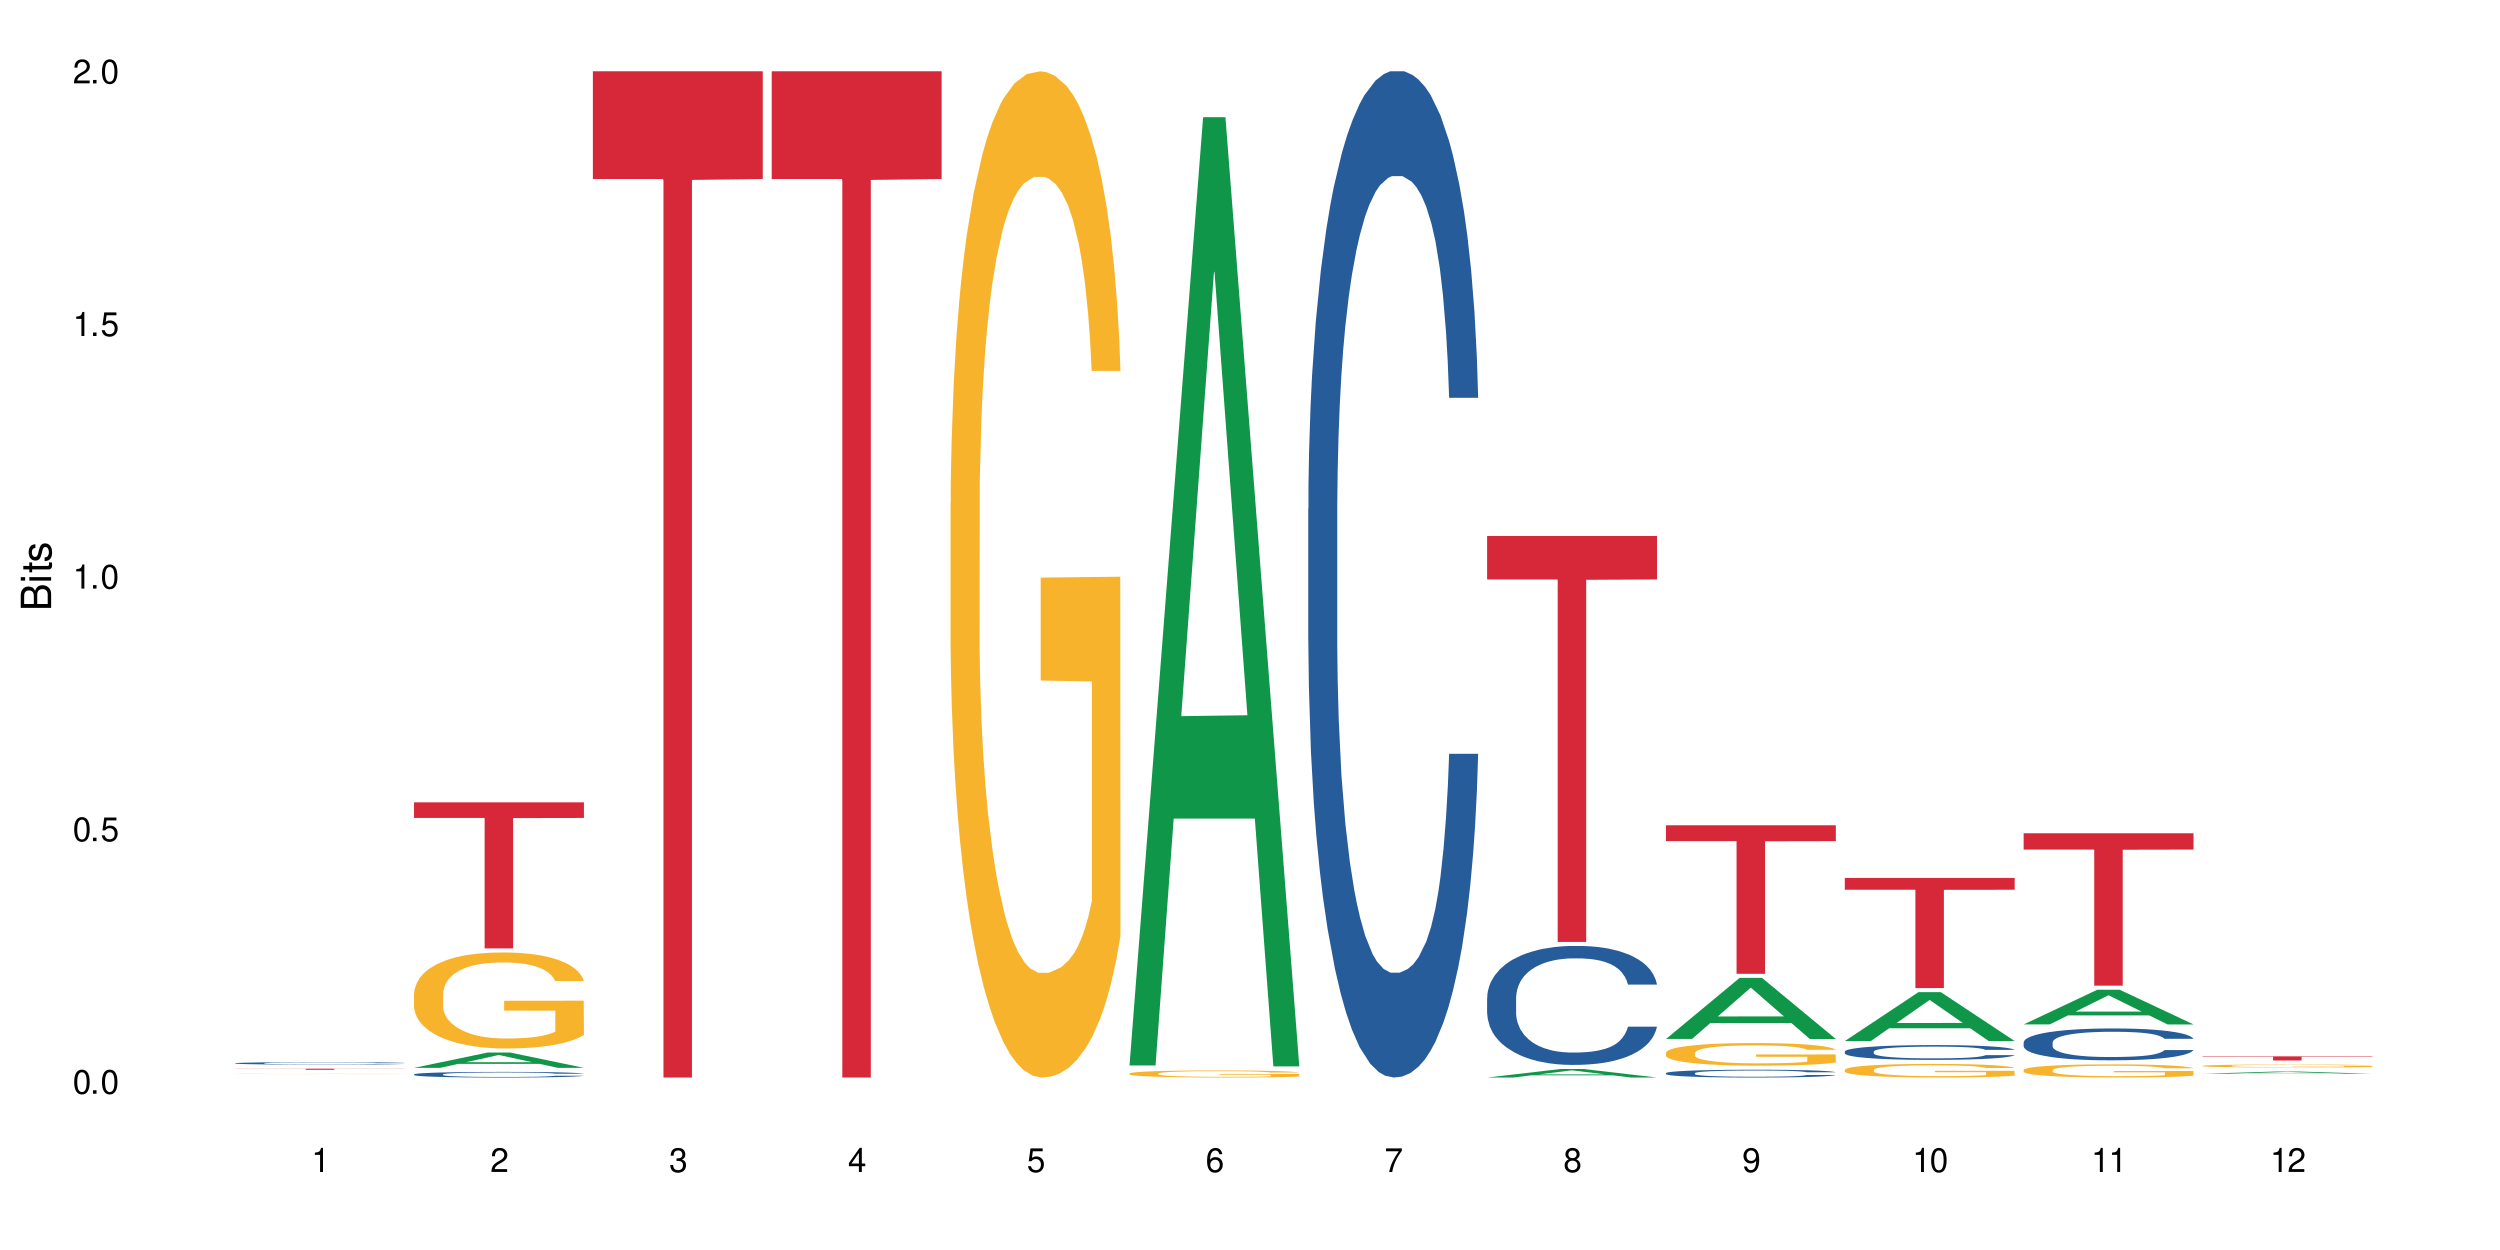 <?xml version="1.0" encoding="UTF-8"?>
<svg xmlns="http://www.w3.org/2000/svg" xmlns:xlink="http://www.w3.org/1999/xlink" width="720" height="360" viewBox="0 0 720 360">
<defs>
<g>
<g id="glyph-0-0">
</g>
<g id="glyph-0-1">
<path d="M 2.641 -6.938 C 2 -6.938 1.422 -6.656 1.078 -6.172 C 0.641 -5.562 0.406 -4.641 0.406 -3.359 C 0.406 -1.016 1.188 0.219 2.641 0.219 C 4.078 0.219 4.859 -1.016 4.859 -3.297 C 4.859 -4.641 4.656 -5.547 4.203 -6.172 C 3.844 -6.656 3.281 -6.938 2.641 -6.938 Z M 2.641 -6.188 C 3.547 -6.188 4 -5.25 4 -3.375 C 4 -1.406 3.562 -0.484 2.625 -0.484 C 1.734 -0.484 1.281 -1.438 1.281 -3.344 C 1.281 -5.25 1.734 -6.188 2.641 -6.188 Z M 2.641 -6.188 "/>
</g>
<g id="glyph-0-2">
<path d="M 1.828 -1 L 0.828 -1 L 0.828 0 L 1.828 0 Z M 1.828 -1 "/>
</g>
<g id="glyph-0-3">
<path d="M 4.562 -6.797 L 1.062 -6.797 L 0.547 -3.094 L 1.328 -3.094 C 1.719 -3.562 2.047 -3.734 2.578 -3.734 C 3.484 -3.734 4.062 -3.109 4.062 -2.094 C 4.062 -1.125 3.484 -0.531 2.578 -0.531 C 1.828 -0.531 1.375 -0.906 1.188 -1.672 L 0.328 -1.672 C 0.453 -1.109 0.547 -0.844 0.75 -0.594 C 1.125 -0.078 1.828 0.219 2.594 0.219 C 3.969 0.219 4.922 -0.781 4.922 -2.219 C 4.922 -3.562 4.031 -4.484 2.719 -4.484 C 2.25 -4.484 1.859 -4.359 1.469 -4.062 L 1.734 -5.969 L 4.562 -5.969 Z M 4.562 -6.797 "/>
</g>
<g id="glyph-0-4">
<path d="M 2.484 -4.938 L 2.484 0 L 3.328 0 L 3.328 -6.938 L 2.766 -6.938 C 2.469 -5.875 2.281 -5.734 0.984 -5.562 L 0.984 -4.938 Z M 2.484 -4.938 "/>
</g>
<g id="glyph-0-5">
<path d="M 4.859 -0.828 L 1.281 -0.828 C 1.359 -1.406 1.672 -1.781 2.5 -2.281 L 3.469 -2.828 C 4.406 -3.344 4.906 -4.062 4.906 -4.906 C 4.906 -5.484 4.672 -6.031 4.266 -6.406 C 3.859 -6.766 3.375 -6.938 2.719 -6.938 C 1.859 -6.938 1.219 -6.625 0.844 -6.031 C 0.609 -5.672 0.5 -5.234 0.484 -4.531 L 1.328 -4.531 C 1.359 -5.016 1.406 -5.281 1.531 -5.516 C 1.75 -5.938 2.188 -6.203 2.703 -6.203 C 3.469 -6.203 4.031 -5.641 4.031 -4.891 C 4.031 -4.344 3.719 -3.859 3.125 -3.516 L 2.234 -3 C 0.812 -2.172 0.406 -1.531 0.328 -0.016 L 4.859 -0.016 Z M 4.859 -0.828 "/>
</g>
<g id="glyph-0-6">
<path d="M 2.125 -3.188 L 2.578 -3.188 C 3.5 -3.188 3.984 -2.766 3.984 -1.922 C 3.984 -1.062 3.469 -0.531 2.594 -0.531 C 1.656 -0.531 1.203 -1 1.156 -2.016 L 0.312 -2.016 C 0.344 -1.453 0.438 -1.094 0.609 -0.781 C 0.953 -0.109 1.625 0.219 2.547 0.219 C 3.953 0.219 4.859 -0.625 4.859 -1.938 C 4.859 -2.828 4.516 -3.297 3.703 -3.594 C 4.344 -3.844 4.656 -4.328 4.656 -5.031 C 4.656 -6.219 3.875 -6.938 2.578 -6.938 C 1.203 -6.938 0.484 -6.172 0.453 -4.703 L 1.297 -4.703 C 1.312 -5.125 1.344 -5.359 1.453 -5.578 C 1.641 -5.969 2.062 -6.203 2.594 -6.203 C 3.344 -6.203 3.797 -5.75 3.797 -5 C 3.797 -4.516 3.609 -4.219 3.25 -4.047 C 3.016 -3.953 2.703 -3.922 2.125 -3.906 Z M 2.125 -3.188 "/>
</g>
<g id="glyph-0-7">
<path d="M 3.141 -1.672 L 3.141 0 L 3.984 0 L 3.984 -1.672 L 4.984 -1.672 L 4.984 -2.438 L 3.984 -2.438 L 3.984 -6.938 L 3.359 -6.938 L 0.266 -2.578 L 0.266 -1.672 Z M 3.141 -2.438 L 1 -2.438 L 3.141 -5.5 Z M 3.141 -2.438 "/>
</g>
<g id="glyph-0-8">
<path d="M 4.781 -5.125 C 4.609 -6.266 3.891 -6.938 2.844 -6.938 C 2.094 -6.938 1.422 -6.578 1.031 -5.953 C 0.594 -5.266 0.406 -4.422 0.406 -3.172 C 0.406 -2 0.578 -1.25 0.984 -0.641 C 1.359 -0.078 1.953 0.219 2.703 0.219 C 3.984 0.219 4.922 -0.75 4.922 -2.094 C 4.922 -3.375 4.062 -4.281 2.844 -4.281 C 2.172 -4.281 1.641 -4.031 1.281 -3.516 C 1.281 -5.234 1.828 -6.188 2.797 -6.188 C 3.391 -6.188 3.797 -5.797 3.938 -5.125 Z M 2.734 -3.531 C 3.547 -3.531 4.062 -2.953 4.062 -2.031 C 4.062 -1.156 3.484 -0.531 2.703 -0.531 C 1.922 -0.531 1.328 -1.188 1.328 -2.078 C 1.328 -2.938 1.906 -3.531 2.734 -3.531 Z M 2.734 -3.531 "/>
</g>
<g id="glyph-0-9">
<path d="M 4.984 -6.797 L 0.438 -6.797 L 0.438 -5.969 L 4.109 -5.969 C 2.5 -3.656 1.828 -2.234 1.328 0 L 2.219 0 C 2.594 -2.172 3.453 -4.047 4.984 -6.094 Z M 4.984 -6.797 "/>
</g>
<g id="glyph-0-10">
<path d="M 3.75 -3.656 C 4.469 -4.094 4.688 -4.438 4.688 -5.078 C 4.688 -6.172 3.844 -6.938 2.641 -6.938 C 1.438 -6.938 0.594 -6.172 0.594 -5.094 C 0.594 -4.438 0.812 -4.094 1.516 -3.656 C 0.734 -3.266 0.359 -2.703 0.359 -1.922 C 0.359 -0.656 1.281 0.219 2.641 0.219 C 3.984 0.219 4.922 -0.656 4.922 -1.922 C 4.922 -2.703 4.531 -3.266 3.75 -3.656 Z M 2.641 -6.188 C 3.359 -6.188 3.812 -5.75 3.812 -5.062 C 3.812 -4.406 3.344 -3.984 2.641 -3.984 C 1.922 -3.984 1.453 -4.406 1.453 -5.078 C 1.453 -5.75 1.922 -6.188 2.641 -6.188 Z M 2.641 -3.266 C 3.484 -3.266 4.062 -2.719 4.062 -1.906 C 4.062 -1.078 3.484 -0.531 2.625 -0.531 C 1.797 -0.531 1.219 -1.094 1.219 -1.906 C 1.219 -2.719 1.781 -3.266 2.641 -3.266 Z M 2.641 -3.266 "/>
</g>
<g id="glyph-0-11">
<path d="M 0.516 -1.578 C 0.672 -0.453 1.406 0.219 2.438 0.219 C 3.188 0.219 3.859 -0.141 4.266 -0.766 C 4.688 -1.453 4.891 -2.297 4.891 -3.547 C 4.891 -4.719 4.703 -5.453 4.312 -6.078 C 3.938 -6.641 3.344 -6.938 2.594 -6.938 C 1.297 -6.938 0.359 -5.969 0.359 -4.625 C 0.359 -3.344 1.234 -2.453 2.453 -2.453 C 3.094 -2.453 3.578 -2.672 4.016 -3.203 C 4 -1.484 3.469 -0.531 2.5 -0.531 C 1.906 -0.531 1.484 -0.906 1.359 -1.578 Z M 2.578 -6.203 C 3.375 -6.203 3.969 -5.531 3.969 -4.641 C 3.969 -3.797 3.391 -3.188 2.547 -3.188 C 1.734 -3.188 1.234 -3.766 1.234 -4.688 C 1.234 -5.562 1.797 -6.203 2.578 -6.203 Z M 2.578 -6.203 "/>
</g>
<g id="glyph-1-0">
</g>
<g id="glyph-1-1">
<path d="M 0 -0.953 L 0 -4.891 C 0 -5.719 -0.234 -6.344 -0.734 -6.797 C -1.188 -7.234 -1.812 -7.469 -2.5 -7.469 C -3.547 -7.469 -4.188 -7 -4.625 -5.875 C -4.984 -6.688 -5.625 -7.094 -6.531 -7.094 C -7.172 -7.094 -7.734 -6.859 -8.141 -6.391 C -8.562 -5.922 -8.75 -5.344 -8.75 -4.5 L -8.75 -0.953 Z M -4.984 -2.062 L -7.766 -2.062 L -7.766 -4.219 C -7.766 -4.844 -7.688 -5.203 -7.453 -5.5 C -7.219 -5.812 -6.859 -5.969 -6.375 -5.969 C -5.891 -5.969 -5.531 -5.812 -5.297 -5.5 C -5.062 -5.203 -4.984 -4.844 -4.984 -4.219 Z M -0.984 -2.062 L -4 -2.062 L -4 -4.781 C -4 -5.766 -3.438 -6.359 -2.484 -6.359 C -1.547 -6.359 -0.984 -5.766 -0.984 -4.781 Z M -0.984 -2.062 "/>
</g>
<g id="glyph-1-2">
<path d="M -6.281 -1.797 L -6.281 -0.797 L 0 -0.797 L 0 -1.797 Z M -8.75 -1.797 L -8.75 -0.797 L -7.484 -0.797 L -7.484 -1.797 Z M -8.75 -1.797 "/>
</g>
<g id="glyph-1-3">
<path d="M -6.281 -3.047 L -6.281 -2.016 L -8.016 -2.016 L -8.016 -1.016 L -6.281 -1.016 L -6.281 -0.172 L -5.469 -0.172 L -5.469 -1.016 L -0.719 -1.016 C -0.078 -1.016 0.281 -1.453 0.281 -2.234 C 0.281 -2.5 0.25 -2.719 0.188 -3.047 L -0.641 -3.047 C -0.609 -2.906 -0.594 -2.766 -0.594 -2.562 C -0.594 -2.141 -0.719 -2.016 -1.156 -2.016 L -5.469 -2.016 L -5.469 -3.047 Z M -6.281 -3.047 "/>
</g>
<g id="glyph-1-4">
<path d="M -4.531 -5.25 C -5.766 -5.25 -6.469 -4.422 -6.469 -2.969 C -6.469 -1.516 -5.719 -0.562 -4.547 -0.562 C -3.562 -0.562 -3.094 -1.062 -2.734 -2.562 L -2.516 -3.484 C -2.344 -4.188 -2.094 -4.469 -1.641 -4.469 C -1.047 -4.469 -0.641 -3.875 -0.641 -3 C -0.641 -2.453 -0.797 -2 -1.062 -1.75 C -1.25 -1.594 -1.422 -1.531 -1.875 -1.469 L -1.875 -0.406 C -0.422 -0.453 0.281 -1.266 0.281 -2.922 C 0.281 -4.5 -0.5 -5.516 -1.719 -5.516 C -2.656 -5.516 -3.172 -4.984 -3.469 -3.734 L -3.703 -2.766 C -3.891 -1.953 -4.156 -1.609 -4.594 -1.609 C -5.188 -1.609 -5.547 -2.125 -5.547 -2.938 C -5.547 -3.75 -5.203 -4.172 -4.531 -4.203 Z M -4.531 -5.25 "/>
</g>
</g>
</defs>
<rect x="-72" y="-36" width="864" height="432" fill="rgb(100%, 100%, 100%)" fill-opacity="1"/>
<path fill-rule="nonzero" fill="rgb(14.51%, 36.078%, 60%)" fill-opacity="1" d="M 67.73 306.207 L 67.789 306.207 L 67.789 306.191 L 67.969 306.168 L 68.387 306.137 L 68.805 306.113 L 69.879 306.074 L 71.371 306.039 L 72.922 306.012 L 74.055 305.992 L 75.07 305.98 L 77.398 305.957 L 78.891 305.945 L 80.5 305.934 L 82.469 305.922 L 83.902 305.914 L 87.125 305.902 L 89.512 305.898 L 97.746 305.898 L 99.477 305.902 L 101.387 305.91 L 102.996 305.914 L 105.801 305.93 L 108.309 305.949 L 109.441 305.957 L 111.234 305.977 L 112.605 305.996 L 113.559 306.016 L 114.633 306.039 L 115.59 306.066 L 116.305 306.102 L 116.664 306.129 L 108.309 306.129 L 107.891 306.102 L 107.414 306.082 L 106.52 306.055 L 105.625 306.039 L 104.371 306.02 L 103.238 306.008 L 101.684 305.992 L 100.312 305.984 L 98.879 305.98 L 97.508 305.977 L 94.883 305.973 L 90.707 305.973 L 88.379 305.98 L 87.125 305.984 L 85.336 305.992 L 84.082 306 L 82.59 306.016 L 81.574 306.023 L 80.32 306.043 L 79.426 306.059 L 78.414 306.078 L 77.816 306.094 L 77.277 306.113 L 76.801 306.133 L 76.441 306.156 L 76.203 306.18 L 76.086 306.203 L 76.086 306.305 L 76.203 306.328 L 76.504 306.355 L 77.277 306.395 L 78.414 306.43 L 79.727 306.457 L 80.977 306.477 L 81.695 306.488 L 82.648 306.496 L 84.141 306.512 L 86.289 306.523 L 87.543 306.527 L 89.453 306.535 L 96.375 306.535 L 97.926 306.531 L 99.535 306.527 L 101.746 306.516 L 103.117 306.504 L 104.312 306.492 L 105.207 306.48 L 105.801 306.469 L 106.699 306.449 L 107.414 306.426 L 107.949 306.402 L 108.309 306.383 L 116.664 306.383 L 116.305 306.406 L 115.77 306.434 L 115.23 306.453 L 114.395 306.477 L 113.441 306.496 L 112.066 306.52 L 110.934 306.531 L 109.441 306.551 L 108.07 306.562 L 106.578 306.574 L 104.371 306.586 L 102.938 306.594 L 101.387 306.598 L 99.535 306.602 L 97.211 306.609 L 89.871 306.609 L 88.02 306.605 L 85.574 306.602 L 82.531 306.59 L 80.32 306.578 L 78.59 306.566 L 77.102 306.551 L 75.43 306.535 L 73.281 306.504 L 71.969 306.484 L 71.074 306.465 L 70.059 306.438 L 69.344 306.418 L 68.508 306.379 L 67.91 306.332 L 67.73 306.297 Z M 67.73 306.207 "/>
<path fill-rule="nonzero" fill="rgb(96.863%, 70.196%, 16.863%)" fill-opacity="1" d="M 67.73 309.293 L 67.789 309.293 L 67.789 309.289 L 68.031 309.289 L 68.625 309.285 L 69.402 309.281 L 70.238 309.277 L 70.773 309.277 L 71.668 309.273 L 72.445 309.273 L 74.414 309.27 L 78.293 309.27 L 79.844 309.266 L 86.172 309.266 L 89.691 309.262 L 97.805 309.262 L 101.148 309.266 L 108.012 309.266 L 109.801 309.27 L 111.234 309.27 L 112.664 309.273 L 113.859 309.273 L 114.871 309.277 L 115.77 309.277 L 116.305 309.281 L 116.664 309.281 L 107.891 309.281 L 107.355 309.277 L 105.562 309.277 L 104.668 309.273 L 101.566 309.273 L 99.777 309.27 L 87.184 309.27 L 85.992 309.273 L 82.707 309.273 L 80.918 309.277 L 79.07 309.277 L 78.234 309.281 L 77.637 309.281 L 76.98 309.285 L 76.621 309.285 L 76.145 309.289 L 76.086 309.301 L 76.266 309.305 L 76.621 309.305 L 77.102 309.309 L 77.816 309.309 L 78.531 309.312 L 79.785 309.312 L 80.859 309.316 L 81.695 309.316 L 83.305 309.32 L 90.586 309.32 L 92.973 309.324 L 96.016 309.324 L 99.598 309.32 L 107.414 309.32 L 108.43 309.316 L 108.43 309.305 L 93.688 309.305 L 93.688 309.297 L 116.602 309.297 L 116.664 309.32 L 115.41 309.32 L 113.859 309.324 L 110.816 309.324 L 108.605 309.328 L 82.887 309.328 L 80.5 309.324 L 77.34 309.324 L 75.727 309.32 L 73.34 309.32 L 72.387 309.316 L 71.371 309.316 L 70.418 309.312 L 69.699 309.312 L 69.043 309.309 L 68.566 309.309 L 68.09 309.305 L 67.852 309.305 L 67.73 309.301 Z M 67.73 309.293 "/>
<path fill-rule="nonzero" fill="rgb(83.922%, 15.686%, 22.353%)" fill-opacity="1" d="M 67.73 307.773 L 116.664 307.773 L 116.664 307.809 L 96.27 307.809 L 96.27 308.098 L 88.066 308.098 L 88.066 307.809 L 67.73 307.809 Z M 67.73 307.773 "/>
<path fill-rule="nonzero" fill="rgb(6.275%, 58.824%, 28.235%)" fill-opacity="1" d="M 119.238 307.539 L 119.289 307.535 L 140.465 303.129 L 146.895 303.129 L 168.172 307.543 L 160.695 307.543 L 155.363 306.391 L 131.996 306.391 L 126.766 307.539 L 119.238 307.539 L 134.242 305.914 L 153.219 305.91 L 143.758 303.848 L 143.652 303.844 L 143.547 303.859 L 134.191 305.91 L 134.242 305.914 Z M 119.238 307.539 "/>
<path fill-rule="nonzero" fill="rgb(14.51%, 36.078%, 60%)" fill-opacity="1" d="M 119.238 309.414 L 119.297 309.414 L 119.297 309.379 L 119.477 309.32 L 119.895 309.25 L 120.312 309.199 L 121.387 309.113 L 122.879 309.027 L 124.43 308.961 L 125.562 308.922 L 126.578 308.895 L 128.906 308.84 L 130.398 308.812 L 132.008 308.785 L 133.977 308.762 L 135.41 308.746 L 138.633 308.723 L 141.02 308.711 L 142.871 308.707 L 146.867 308.707 L 149.254 308.711 L 150.984 308.719 L 152.895 308.73 L 154.504 308.746 L 157.309 308.777 L 159.816 308.82 L 160.949 308.844 L 162.742 308.891 L 164.113 308.934 L 165.066 308.973 L 166.141 309.027 L 167.098 309.094 L 167.812 309.172 L 168.172 309.234 L 159.816 309.234 L 159.398 309.176 L 158.922 309.129 L 158.027 309.066 L 157.133 309.023 L 155.879 308.98 L 154.746 308.953 L 153.191 308.926 L 151.82 308.906 L 150.387 308.895 L 149.016 308.887 L 146.391 308.875 L 143.348 308.875 L 142.211 308.879 L 139.887 308.891 L 138.633 308.902 L 136.844 308.922 L 135.59 308.941 L 134.098 308.973 L 133.082 308.996 L 131.828 309.035 L 130.934 309.07 L 129.922 309.117 L 129.324 309.156 L 128.785 309.195 L 128.309 309.246 L 127.949 309.297 L 127.711 309.352 L 127.594 309.406 L 127.594 309.637 L 127.711 309.691 L 128.012 309.754 L 128.785 309.844 L 129.922 309.922 L 131.234 309.984 L 132.484 310.031 L 133.203 310.051 L 134.156 310.074 L 135.648 310.105 L 137.797 310.133 L 139.051 310.145 L 140.961 310.156 L 142.93 310.164 L 145.555 310.164 L 147.883 310.156 L 149.434 310.148 L 151.043 310.137 L 153.254 310.113 L 154.625 310.09 L 155.816 310.059 L 156.715 310.031 L 157.309 310.008 L 158.207 309.961 L 158.922 309.91 L 159.457 309.859 L 159.816 309.809 L 168.172 309.809 L 167.812 309.867 L 167.277 309.926 L 166.738 309.969 L 165.902 310.023 L 164.949 310.066 L 163.574 310.121 L 162.441 310.152 L 160.949 310.191 L 159.578 310.219 L 158.086 310.246 L 155.879 310.273 L 154.445 310.289 L 152.895 310.301 L 151.043 310.316 L 148.719 310.324 L 146.211 310.332 L 143.883 310.332 L 141.379 310.328 L 139.527 310.324 L 137.082 310.309 L 134.039 310.285 L 131.828 310.254 L 130.098 310.227 L 128.605 310.195 L 126.938 310.156 L 124.789 310.09 L 123.477 310.043 L 122.582 310 L 121.566 309.941 L 120.852 309.891 L 120.016 309.805 L 119.418 309.699 L 119.238 309.621 Z M 119.238 309.414 "/>
<path fill-rule="nonzero" fill="rgb(96.863%, 70.196%, 16.863%)" fill-opacity="1" d="M 119.238 286.152 L 119.297 286.125 L 119.297 285.621 L 119.535 284.484 L 120.133 282.918 L 120.91 281.629 L 121.746 280.617 L 122.281 280.09 L 123.176 279.332 L 123.953 278.773 L 125.922 277.637 L 128.43 276.578 L 129.801 276.121 L 131.352 275.691 L 133.559 275.215 L 134.574 275.035 L 137.676 274.633 L 141.199 274.379 L 145.078 274.305 L 146.867 274.328 L 149.312 274.43 L 152.656 274.707 L 154.566 274.961 L 156.059 275.215 L 157.609 275.543 L 159.52 276.047 L 161.309 276.652 L 162.742 277.258 L 164.172 278.016 L 165.367 278.824 L 166.379 279.711 L 167.277 280.77 L 167.812 281.656 L 168.172 282.539 L 159.875 282.539 L 159.398 281.656 L 158.863 280.973 L 157.965 280.141 L 157.07 279.531 L 156.176 279.051 L 154.504 278.395 L 153.074 277.992 L 151.281 277.637 L 149.551 277.41 L 147.582 277.258 L 146.391 277.207 L 143.227 277.207 L 140.363 277.387 L 138.691 277.586 L 137.5 277.789 L 135.828 278.168 L 134.812 278.473 L 134.215 278.672 L 132.426 279.457 L 131.234 280.164 L 130.578 280.645 L 129.742 281.402 L 129.145 282.082 L 128.488 283.094 L 128.129 283.852 L 127.652 285.57 L 127.594 290.117 L 127.773 291.078 L 128.129 292.113 L 128.605 293.023 L 129.324 293.98 L 130.039 294.715 L 131.293 295.699 L 132.367 296.355 L 133.203 296.785 L 134.812 297.469 L 135.469 297.695 L 137.02 298.148 L 138.633 298.504 L 140.602 298.805 L 142.094 298.957 L 144.48 299.086 L 147.523 299.086 L 151.105 298.934 L 153.371 298.73 L 154.922 298.527 L 155.938 298.352 L 157.191 298.074 L 158.086 297.82 L 158.922 297.543 L 159.938 297.113 L 159.938 291.078 L 145.195 291.051 L 145.195 288.223 L 168.109 288.195 L 168.172 298.074 L 166.918 298.758 L 165.367 299.414 L 163.875 299.918 L 162.324 300.348 L 160.113 300.828 L 158.324 301.129 L 155.578 301.484 L 153.074 301.711 L 150.449 301.863 L 148.121 301.938 L 145.375 301.965 L 142.93 301.914 L 140.305 301.762 L 138.215 301.559 L 136.305 301.309 L 134.395 300.98 L 132.008 300.449 L 130.457 300.02 L 128.848 299.488 L 127.234 298.855 L 125.801 298.176 L 124.848 297.645 L 123.895 297.039 L 122.879 296.281 L 121.926 295.422 L 121.207 294.637 L 120.551 293.754 L 120.074 292.922 L 119.598 291.785 L 119.359 290.875 L 119.238 290.09 Z M 119.238 286.152 "/>
<path fill-rule="nonzero" fill="rgb(83.922%, 15.686%, 22.353%)" fill-opacity="1" d="M 119.238 231.066 L 168.172 231.066 L 168.172 235.57 L 147.777 235.609 L 147.777 273.141 L 139.574 273.141 L 139.574 235.648 L 139.453 235.57 L 119.238 235.57 Z M 119.238 231.066 "/>
<path fill-rule="nonzero" fill="rgb(83.922%, 15.686%, 22.353%)" fill-opacity="1" d="M 170.746 20.527 L 219.68 20.527 L 219.68 51.547 L 199.285 51.82 L 199.285 310.332 L 191.078 310.332 L 191.078 52.094 L 190.961 51.547 L 170.746 51.547 Z M 170.746 20.527 "/>
<path fill-rule="nonzero" fill="rgb(83.922%, 15.686%, 22.353%)" fill-opacity="1" d="M 222.254 20.527 L 271.188 20.527 L 271.188 51.547 L 250.793 51.82 L 250.793 310.332 L 242.586 310.332 L 242.586 52.094 L 242.469 51.547 L 222.254 51.547 Z M 222.254 20.527 "/>
<path fill-rule="nonzero" fill="rgb(96.863%, 70.196%, 16.863%)" fill-opacity="1" d="M 273.762 144.652 L 273.82 144.387 L 273.82 139.094 L 274.059 127.184 L 274.656 110.777 L 275.434 97.277 L 276.27 86.691 L 276.805 81.133 L 277.699 73.195 L 278.477 67.371 L 280.445 55.461 L 282.949 44.348 L 284.324 39.582 L 285.875 35.082 L 288.082 30.055 L 289.098 28.203 L 292.199 23.965 L 295.723 21.32 L 299.602 20.527 L 301.391 20.789 L 303.836 21.848 L 307.18 24.762 L 309.09 27.406 L 310.578 30.055 L 312.133 33.496 L 314.039 38.789 L 315.832 45.141 L 317.262 51.492 L 318.695 59.43 L 319.891 67.902 L 320.902 77.164 L 321.797 88.281 L 322.336 97.543 L 322.695 106.805 L 314.398 106.805 L 313.922 97.543 L 313.383 90.398 L 312.488 81.664 L 311.594 75.312 L 310.699 70.281 L 309.027 63.402 L 307.598 59.168 L 305.805 55.461 L 304.074 53.078 L 302.105 51.492 L 300.914 50.961 L 297.75 50.961 L 294.887 52.816 L 293.215 54.934 L 292.02 57.051 L 290.352 61.02 L 289.336 64.195 L 288.738 66.312 L 286.949 74.516 L 285.754 81.93 L 285.098 86.957 L 284.266 94.898 L 283.668 102.043 L 283.012 112.629 L 282.652 120.57 L 282.176 138.566 L 282.117 186.207 L 282.293 196.262 L 282.652 207.113 L 283.129 216.641 L 283.848 226.699 L 284.562 234.375 L 285.816 244.695 L 286.891 251.578 L 287.727 256.078 L 289.336 263.223 L 289.992 265.605 L 291.543 270.367 L 293.156 274.074 L 295.125 277.25 L 296.617 278.836 L 299.004 280.16 L 302.047 280.16 L 305.625 278.574 L 307.895 276.457 L 309.445 274.34 L 310.461 272.484 L 311.715 269.574 L 312.609 266.926 L 313.445 264.016 L 314.457 259.516 L 314.457 196.262 L 299.719 195.996 L 299.719 166.355 L 322.633 166.09 L 322.695 269.574 L 321.441 276.719 L 319.891 283.602 L 318.398 288.895 L 316.844 293.395 L 314.637 298.422 L 312.848 301.598 L 310.102 305.305 L 307.598 307.688 L 304.969 309.273 L 302.645 310.066 L 299.898 310.332 L 297.453 309.805 L 294.824 308.215 L 292.738 306.098 L 290.828 303.453 L 288.918 300.012 L 286.531 294.453 L 284.98 289.953 L 283.367 284.395 L 281.758 277.777 L 280.324 270.633 L 279.371 265.074 L 278.414 258.723 L 277.402 250.781 L 276.445 241.785 L 275.73 233.578 L 275.074 224.316 L 274.598 215.582 L 274.121 203.672 L 273.879 194.145 L 273.762 185.941 Z M 273.762 144.652 "/>
<path fill-rule="nonzero" fill="rgb(6.275%, 58.824%, 28.235%)" fill-opacity="1" d="M 325.27 306.863 L 325.32 306.609 L 346.492 33.762 L 352.926 33.762 L 374.199 307.121 L 366.727 307.121 L 361.395 235.766 L 338.023 235.766 L 332.797 306.863 L 325.27 306.863 L 340.273 206.246 L 359.25 205.992 L 349.789 78.422 L 349.684 78.168 L 349.578 78.938 L 340.219 205.992 L 340.273 206.246 Z M 325.27 306.863 "/>
<path fill-rule="nonzero" fill="rgb(96.863%, 70.196%, 16.863%)" fill-opacity="1" d="M 325.27 309.164 L 325.328 309.16 L 325.328 309.121 L 325.566 309.039 L 326.164 308.922 L 326.941 308.828 L 327.773 308.754 L 328.312 308.715 L 329.207 308.656 L 329.984 308.617 L 331.953 308.531 L 334.457 308.453 L 335.832 308.422 L 337.383 308.387 L 339.59 308.352 L 340.605 308.34 L 343.707 308.309 L 347.23 308.293 L 351.109 308.285 L 352.898 308.289 L 355.344 308.293 L 358.688 308.316 L 360.594 308.336 L 362.086 308.352 L 363.641 308.379 L 365.547 308.414 L 367.34 308.461 L 368.77 308.504 L 370.203 308.559 L 371.395 308.621 L 372.41 308.688 L 373.305 308.766 L 373.844 308.828 L 374.199 308.895 L 365.906 308.895 L 365.43 308.828 L 364.891 308.777 L 363.996 308.719 L 363.102 308.672 L 362.207 308.637 L 360.535 308.59 L 359.105 308.559 L 357.312 308.531 L 355.582 308.516 L 353.613 308.504 L 352.422 308.5 L 349.258 308.5 L 346.395 308.512 L 344.723 308.527 L 343.527 308.543 L 341.859 308.57 L 340.844 308.594 L 340.246 308.609 L 338.457 308.668 L 337.262 308.719 L 336.605 308.754 L 335.77 308.812 L 335.176 308.859 L 334.52 308.938 L 334.16 308.992 L 333.684 309.121 L 333.625 309.457 L 333.801 309.527 L 334.16 309.602 L 334.637 309.672 L 335.355 309.742 L 336.07 309.797 L 337.324 309.867 L 338.398 309.918 L 339.234 309.949 L 340.844 310 L 341.5 310.016 L 343.051 310.051 L 344.664 310.078 L 346.633 310.098 L 348.125 310.109 L 350.512 310.121 L 353.555 310.121 L 357.133 310.109 L 359.402 310.094 L 360.953 310.078 L 361.969 310.066 L 363.223 310.043 L 364.117 310.027 L 364.953 310.004 L 365.965 309.973 L 365.965 309.527 L 351.227 309.523 L 351.227 309.316 L 374.141 309.312 L 374.199 310.043 L 372.949 310.094 L 371.395 310.145 L 369.906 310.18 L 368.352 310.211 L 366.145 310.25 L 364.355 310.27 L 361.609 310.297 L 359.105 310.312 L 356.477 310.324 L 354.152 310.332 L 351.406 310.332 L 348.961 310.328 L 346.332 310.316 L 344.246 310.301 L 342.336 310.285 L 340.426 310.258 L 338.039 310.219 L 336.488 310.188 L 334.875 310.148 L 333.266 310.102 L 331.832 310.051 L 330.879 310.012 L 329.922 309.969 L 328.91 309.91 L 327.953 309.848 L 327.238 309.789 L 326.582 309.727 L 326.105 309.664 L 325.625 309.578 L 325.387 309.512 L 325.27 309.453 Z M 325.27 309.164 "/>
<path fill-rule="nonzero" fill="rgb(14.51%, 36.078%, 60%)" fill-opacity="1" d="M 376.777 146.621 L 376.836 146.355 L 376.836 140 L 377.016 129.934 L 377.434 117.215 L 377.852 108.477 L 378.926 92.844 L 380.418 77.746 L 381.969 66.09 L 383.102 59.203 L 384.117 53.902 L 386.445 44.102 L 387.934 39.07 L 389.547 34.566 L 391.516 30.062 L 392.949 27.414 L 396.172 23.176 L 398.559 21.32 L 400.406 20.527 L 404.406 20.527 L 406.793 21.586 L 408.523 22.91 L 410.434 25.031 L 412.043 27.414 L 414.848 33.242 L 417.355 40.66 L 418.488 44.898 L 420.277 53.109 L 421.652 61.055 L 422.605 67.945 L 423.68 77.746 L 424.633 89.668 L 425.352 103.176 L 425.707 114.566 L 417.355 114.566 L 416.938 103.973 L 416.461 95.758 L 415.562 84.898 L 414.668 77.215 L 413.414 69.535 L 412.281 64.5 L 410.73 59.469 L 409.359 56.289 L 407.926 53.902 L 406.555 52.316 L 403.93 50.727 L 400.883 50.727 L 399.75 51.254 L 397.422 53.375 L 396.172 55.23 L 394.379 58.938 L 393.129 62.383 L 391.637 67.68 L 390.621 72.184 L 389.367 79.07 L 388.473 85.164 L 387.457 93.906 L 386.859 100.527 L 386.324 107.945 L 385.848 116.688 L 385.488 125.957 L 385.25 135.762 L 385.129 145.297 L 385.129 186.355 L 385.25 195.895 L 385.547 207.02 L 386.324 223.18 L 387.457 237.219 L 388.77 248.344 L 390.023 256.293 L 390.738 260 L 391.695 264.238 L 393.188 269.535 L 395.336 274.836 L 396.59 276.953 L 398.496 279.074 L 400.469 280.133 L 403.094 280.133 L 405.418 279.074 L 406.973 277.75 L 408.582 275.629 L 410.789 271.125 L 412.164 266.887 L 413.355 261.855 L 414.25 256.82 L 414.848 252.582 L 415.742 244.371 L 416.461 235.363 L 416.996 226.094 L 417.355 217.086 L 425.707 217.086 L 425.352 227.684 L 424.812 238.012 L 424.277 245.695 L 423.441 254.969 L 422.484 263.18 L 421.113 272.449 L 419.98 278.543 L 418.488 285.168 L 417.117 290.199 L 415.625 294.703 L 413.414 300 L 411.984 302.648 L 410.434 305.035 L 408.582 307.152 L 406.254 309.008 L 403.75 310.066 L 401.422 310.332 L 398.914 309.801 L 397.066 308.742 L 394.617 306.359 L 391.574 301.59 L 389.367 296.559 L 387.637 291.523 L 386.145 286.227 L 384.473 279.074 L 382.324 267.418 L 381.012 258.41 L 380.117 250.992 L 379.105 240.664 L 378.387 231.391 L 377.551 216.555 L 376.957 197.746 L 376.777 183.18 Z M 376.777 146.621 "/>
<path fill-rule="nonzero" fill="rgb(6.275%, 58.824%, 28.235%)" fill-opacity="1" d="M 428.285 310.332 L 428.336 310.328 L 449.508 307.863 L 455.938 307.863 L 477.215 310.332 L 469.742 310.332 L 464.406 309.688 L 441.039 309.688 L 435.812 310.332 L 428.285 310.332 L 443.289 309.422 L 462.266 309.418 L 452.801 308.266 L 452.699 308.266 L 452.594 308.27 L 443.234 309.418 L 443.289 309.422 Z M 428.285 310.332 "/>
<path fill-rule="nonzero" fill="rgb(14.51%, 36.078%, 60%)" fill-opacity="1" d="M 428.285 287.348 L 428.344 287.316 L 428.344 286.562 L 428.523 285.375 L 428.941 283.871 L 429.359 282.836 L 430.434 280.988 L 431.926 279.203 L 433.477 277.828 L 434.609 277.012 L 435.625 276.387 L 437.949 275.227 L 439.441 274.633 L 441.055 274.102 L 443.023 273.566 L 444.457 273.254 L 447.68 272.754 L 450.066 272.535 L 451.914 272.441 L 455.914 272.441 L 458.301 272.566 L 460.031 272.723 L 461.941 272.973 L 463.551 273.254 L 466.355 273.945 L 468.863 274.82 L 469.996 275.32 L 471.785 276.293 L 473.16 277.23 L 474.113 278.047 L 475.188 279.203 L 476.141 280.613 L 476.859 282.211 L 477.215 283.559 L 468.863 283.559 L 468.445 282.305 L 467.969 281.336 L 467.07 280.051 L 466.176 279.141 L 464.922 278.234 L 463.789 277.641 L 462.238 277.043 L 460.867 276.668 L 459.434 276.387 L 458.062 276.199 L 455.434 276.012 L 452.391 276.012 L 451.258 276.074 L 448.93 276.324 L 447.68 276.543 L 445.887 276.98 L 444.633 277.387 L 443.145 278.016 L 442.129 278.547 L 440.875 279.363 L 439.98 280.082 L 438.965 281.113 L 438.367 281.898 L 437.832 282.773 L 437.355 283.809 L 436.996 284.902 L 436.758 286.062 L 436.637 287.191 L 436.637 292.043 L 436.758 293.172 L 437.055 294.488 L 437.832 296.398 L 438.965 298.055 L 440.277 299.371 L 441.531 300.312 L 442.246 300.75 L 443.203 301.25 L 444.695 301.875 L 446.844 302.504 L 448.094 302.754 L 450.004 303.004 L 451.973 303.129 L 454.602 303.129 L 456.926 303.004 L 458.48 302.848 L 460.09 302.598 L 462.297 302.066 L 463.672 301.562 L 464.863 300.969 L 465.758 300.375 L 466.355 299.871 L 467.25 298.902 L 467.969 297.836 L 468.504 296.742 L 468.863 295.676 L 477.215 295.676 L 476.859 296.93 L 476.32 298.148 L 475.785 299.059 L 474.949 300.156 L 473.992 301.125 L 472.621 302.223 L 471.488 302.941 L 469.996 303.723 L 468.625 304.32 L 467.133 304.852 L 464.922 305.477 L 463.492 305.793 L 461.941 306.074 L 460.09 306.324 L 457.762 306.543 L 455.258 306.668 L 452.93 306.699 L 450.422 306.637 L 448.574 306.512 L 446.125 306.23 L 443.082 305.664 L 440.875 305.07 L 439.145 304.477 L 437.652 303.852 L 435.98 303.004 L 433.832 301.625 L 432.52 300.562 L 431.625 299.684 L 430.613 298.465 L 429.895 297.367 L 429.059 295.613 L 428.465 293.391 L 428.285 291.668 Z M 428.285 287.348 "/>
<path fill-rule="nonzero" fill="rgb(83.922%, 15.686%, 22.353%)" fill-opacity="1" d="M 428.285 154.367 L 477.215 154.367 L 477.215 166.879 L 456.824 166.988 L 456.824 271.277 L 448.617 271.277 L 448.617 167.102 L 448.5 166.879 L 428.285 166.879 Z M 428.285 154.367 "/>
<path fill-rule="nonzero" fill="rgb(6.275%, 58.824%, 28.235%)" fill-opacity="1" d="M 479.793 299.219 L 479.844 299.203 L 501.016 281.625 L 507.445 281.625 L 528.723 299.238 L 521.25 299.238 L 515.914 294.641 L 492.547 294.641 L 487.32 299.219 L 479.793 299.219 L 494.797 292.738 L 513.773 292.719 L 504.309 284.5 L 504.207 284.484 L 504.102 284.535 L 494.742 292.719 L 494.797 292.738 Z M 479.793 299.219 "/>
<path fill-rule="nonzero" fill="rgb(14.51%, 36.078%, 60%)" fill-opacity="1" d="M 479.793 309.062 L 479.852 309.059 L 479.852 309.012 L 480.031 308.934 L 480.449 308.832 L 480.867 308.766 L 481.941 308.645 L 483.434 308.527 L 484.984 308.438 L 486.117 308.383 L 487.133 308.34 L 489.457 308.266 L 490.949 308.227 L 492.562 308.191 L 494.531 308.156 L 495.965 308.137 L 499.184 308.102 L 501.574 308.09 L 503.422 308.082 L 507.422 308.082 L 509.809 308.09 L 511.539 308.102 L 513.449 308.117 L 515.059 308.137 L 517.863 308.18 L 520.371 308.238 L 521.504 308.27 L 523.293 308.336 L 524.668 308.398 L 525.621 308.449 L 526.695 308.527 L 527.648 308.617 L 528.367 308.723 L 528.723 308.812 L 520.371 308.812 L 519.953 308.73 L 519.473 308.668 L 518.578 308.582 L 517.684 308.523 L 516.43 308.461 L 515.297 308.422 L 513.746 308.383 L 512.375 308.359 L 510.941 308.34 L 509.57 308.328 L 506.941 308.316 L 503.898 308.316 L 502.766 308.32 L 500.438 308.336 L 499.184 308.352 L 497.395 308.379 L 496.141 308.406 L 494.648 308.449 L 493.637 308.484 L 492.383 308.535 L 491.488 308.586 L 490.473 308.652 L 489.875 308.703 L 489.34 308.762 L 488.863 308.828 L 488.504 308.902 L 488.266 308.977 L 488.145 309.051 L 488.145 309.371 L 488.266 309.445 L 488.562 309.531 L 489.34 309.656 L 490.473 309.766 L 491.785 309.852 L 493.039 309.914 L 493.754 309.941 L 494.711 309.973 L 496.203 310.016 L 498.352 310.059 L 499.602 310.074 L 501.512 310.09 L 503.48 310.098 L 506.109 310.098 L 508.434 310.09 L 509.988 310.078 L 511.598 310.062 L 513.805 310.027 L 515.18 309.996 L 516.371 309.957 L 517.266 309.918 L 517.863 309.883 L 518.758 309.82 L 519.473 309.75 L 520.012 309.68 L 520.371 309.609 L 528.723 309.609 L 528.367 309.691 L 527.828 309.77 L 527.293 309.832 L 526.457 309.902 L 525.5 309.965 L 524.129 310.039 L 522.996 310.086 L 521.504 310.137 L 520.133 310.176 L 518.641 310.211 L 516.43 310.254 L 515 310.273 L 513.449 310.293 L 511.598 310.309 L 509.27 310.32 L 506.766 310.332 L 504.438 310.332 L 501.93 310.328 L 500.082 310.32 L 497.633 310.301 L 494.59 310.266 L 492.383 310.227 L 490.652 310.188 L 489.16 310.145 L 487.488 310.09 L 485.34 310 L 484.027 309.93 L 483.133 309.871 L 482.117 309.793 L 481.402 309.719 L 480.566 309.605 L 479.969 309.457 L 479.793 309.344 Z M 479.793 309.062 "/>
<path fill-rule="nonzero" fill="rgb(96.863%, 70.196%, 16.863%)" fill-opacity="1" d="M 479.793 303.191 L 479.852 303.188 L 479.852 303.066 L 480.09 302.801 L 480.688 302.43 L 481.461 302.125 L 482.297 301.887 L 482.836 301.762 L 483.73 301.586 L 484.504 301.453 L 486.477 301.188 L 488.98 300.938 L 490.355 300.828 L 491.906 300.727 L 494.113 300.613 L 495.129 300.574 L 498.23 300.477 L 501.75 300.418 L 505.629 300.402 L 507.422 300.406 L 509.867 300.43 L 513.207 300.496 L 515.117 300.555 L 516.609 300.613 L 518.16 300.691 L 520.07 300.812 L 521.863 300.953 L 523.293 301.098 L 524.727 301.277 L 525.918 301.465 L 526.934 301.676 L 527.828 301.926 L 528.367 302.133 L 528.723 302.34 L 520.43 302.34 L 519.953 302.133 L 519.414 301.973 L 518.52 301.777 L 517.625 301.633 L 516.73 301.52 L 515.059 301.363 L 513.625 301.27 L 511.836 301.188 L 510.105 301.133 L 508.137 301.098 L 506.941 301.086 L 503.781 301.086 L 500.918 301.125 L 499.246 301.176 L 498.051 301.223 L 496.383 301.312 L 495.367 301.383 L 494.77 301.43 L 492.98 301.613 L 491.785 301.781 L 491.129 301.895 L 490.293 302.074 L 489.699 302.234 L 489.043 302.473 L 488.684 302.652 L 488.207 303.055 L 488.145 304.125 L 488.324 304.352 L 488.684 304.598 L 489.16 304.812 L 489.875 305.039 L 490.594 305.211 L 491.844 305.441 L 492.918 305.598 L 493.754 305.699 L 495.367 305.859 L 496.023 305.914 L 497.574 306.02 L 499.184 306.102 L 501.156 306.176 L 502.648 306.211 L 505.035 306.238 L 508.078 306.238 L 511.656 306.203 L 513.926 306.156 L 515.477 306.109 L 516.492 306.066 L 517.742 306 L 518.641 305.941 L 519.473 305.875 L 520.488 305.777 L 520.488 304.352 L 505.75 304.348 L 505.75 303.68 L 528.664 303.676 L 528.723 306 L 527.473 306.164 L 525.918 306.316 L 524.426 306.438 L 522.875 306.539 L 520.668 306.652 L 518.879 306.723 L 516.133 306.805 L 513.625 306.859 L 511 306.895 L 508.672 306.914 L 505.93 306.918 L 503.48 306.906 L 500.855 306.871 L 498.77 306.824 L 496.859 306.762 L 494.949 306.688 L 492.562 306.562 L 491.012 306.461 L 489.398 306.336 L 487.789 306.188 L 486.355 306.027 L 485.402 305.902 L 484.445 305.758 L 483.434 305.578 L 482.477 305.375 L 481.762 305.191 L 481.105 304.984 L 480.629 304.789 L 480.148 304.52 L 479.91 304.305 L 479.793 304.121 Z M 479.793 303.191 "/>
<path fill-rule="nonzero" fill="rgb(83.922%, 15.686%, 22.353%)" fill-opacity="1" d="M 479.793 237.668 L 528.723 237.668 L 528.723 242.246 L 508.332 242.289 L 508.332 280.461 L 500.125 280.461 L 500.125 242.328 L 500.008 242.246 L 479.793 242.246 Z M 479.793 237.668 "/>
<path fill-rule="nonzero" fill="rgb(6.275%, 58.824%, 28.235%)" fill-opacity="1" d="M 531.301 299.809 L 531.352 299.797 L 552.523 285.734 L 558.953 285.734 L 580.23 299.824 L 572.754 299.824 L 567.422 296.145 L 544.055 296.145 L 538.828 299.809 L 531.301 299.809 L 546.305 294.625 L 565.281 294.609 L 555.816 288.035 L 555.715 288.023 L 555.609 288.062 L 546.25 294.609 L 546.305 294.625 Z M 531.301 299.809 "/>
<path fill-rule="nonzero" fill="rgb(14.51%, 36.078%, 60%)" fill-opacity="1" d="M 531.301 302.84 L 531.359 302.836 L 531.359 302.742 L 531.539 302.594 L 531.957 302.41 L 532.375 302.281 L 533.449 302.051 L 534.938 301.828 L 536.492 301.656 L 537.625 301.555 L 538.641 301.477 L 540.965 301.336 L 542.457 301.262 L 544.07 301.195 L 546.039 301.129 L 547.473 301.09 L 550.691 301.027 L 553.078 301 L 554.93 300.988 L 558.93 300.988 L 561.316 301.004 L 563.047 301.023 L 564.953 301.055 L 566.566 301.09 L 569.371 301.176 L 571.879 301.285 L 573.012 301.348 L 574.801 301.465 L 576.172 301.582 L 577.129 301.684 L 578.203 301.828 L 579.156 302.004 L 579.875 302.203 L 580.23 302.371 L 571.879 302.371 L 571.461 302.215 L 570.98 302.094 L 570.086 301.934 L 569.191 301.82 L 567.938 301.707 L 566.805 301.633 L 565.254 301.559 L 563.883 301.512 L 562.449 301.477 L 561.078 301.453 L 558.449 301.43 L 555.406 301.43 L 554.273 301.438 L 551.945 301.469 L 550.691 301.496 L 548.902 301.551 L 547.648 301.602 L 546.156 301.68 L 545.145 301.746 L 543.891 301.848 L 542.996 301.938 L 541.98 302.066 L 541.383 302.164 L 540.848 302.273 L 540.371 302.402 L 540.012 302.539 L 539.773 302.68 L 539.652 302.82 L 539.652 303.426 L 539.773 303.566 L 540.07 303.73 L 540.848 303.965 L 541.98 304.172 L 543.293 304.336 L 544.547 304.453 L 545.262 304.508 L 546.219 304.57 L 547.711 304.648 L 549.859 304.727 L 551.109 304.758 L 553.02 304.789 L 554.988 304.805 L 557.613 304.805 L 559.941 304.789 L 561.492 304.77 L 563.105 304.738 L 565.312 304.672 L 566.688 304.609 L 567.879 304.535 L 568.773 304.461 L 569.371 304.398 L 570.266 304.277 L 570.98 304.145 L 571.52 304.008 L 571.879 303.875 L 580.23 303.875 L 579.875 304.031 L 579.336 304.184 L 578.801 304.297 L 577.965 304.434 L 577.008 304.555 L 575.637 304.691 L 574.504 304.781 L 573.012 304.879 L 571.637 304.953 L 570.148 305.02 L 567.938 305.094 L 566.508 305.133 L 564.953 305.168 L 563.105 305.199 L 560.777 305.227 L 558.273 305.242 L 555.945 305.246 L 553.438 305.238 L 551.59 305.223 L 549.141 305.188 L 546.098 305.117 L 543.891 305.047 L 542.16 304.973 L 540.668 304.895 L 538.996 304.789 L 536.848 304.617 L 535.535 304.484 L 534.641 304.375 L 533.625 304.223 L 532.91 304.086 L 532.074 303.867 L 531.477 303.594 L 531.301 303.379 Z M 531.301 302.84 "/>
<path fill-rule="nonzero" fill="rgb(96.863%, 70.196%, 16.863%)" fill-opacity="1" d="M 531.301 308.09 L 531.359 308.086 L 531.359 308.016 L 531.598 307.855 L 532.195 307.633 L 532.969 307.449 L 533.805 307.305 L 534.344 307.23 L 535.238 307.125 L 536.012 307.047 L 537.984 306.883 L 540.488 306.734 L 541.863 306.668 L 543.414 306.609 L 545.621 306.539 L 546.637 306.516 L 549.738 306.457 L 553.258 306.422 L 557.137 306.41 L 558.93 306.414 L 561.375 306.43 L 564.715 306.469 L 566.625 306.504 L 568.117 306.539 L 569.668 306.586 L 571.578 306.66 L 573.367 306.746 L 574.801 306.832 L 576.234 306.938 L 577.426 307.051 L 578.441 307.176 L 579.336 307.328 L 579.875 307.453 L 580.23 307.578 L 571.938 307.578 L 571.461 307.453 L 570.922 307.355 L 570.027 307.238 L 569.133 307.152 L 568.238 307.086 L 566.566 306.992 L 565.133 306.934 L 563.344 306.883 L 561.613 306.852 L 559.645 306.832 L 558.449 306.824 L 555.289 306.824 L 552.422 306.848 L 550.754 306.875 L 549.559 306.906 L 547.887 306.961 L 546.875 307.004 L 546.277 307.031 L 544.488 307.141 L 543.293 307.242 L 542.637 307.309 L 541.801 307.418 L 541.203 307.516 L 540.547 307.656 L 540.191 307.766 L 539.715 308.008 L 539.652 308.652 L 539.832 308.789 L 540.191 308.938 L 540.668 309.066 L 541.383 309.199 L 542.102 309.305 L 543.352 309.445 L 544.426 309.539 L 545.262 309.598 L 546.875 309.695 L 547.531 309.727 L 549.082 309.793 L 550.691 309.844 L 552.664 309.887 L 554.152 309.906 L 556.543 309.926 L 559.586 309.926 L 563.164 309.902 L 565.434 309.875 L 566.984 309.844 L 568 309.82 L 569.25 309.781 L 570.148 309.746 L 570.98 309.707 L 571.996 309.645 L 571.996 308.789 L 557.258 308.785 L 557.258 308.383 L 580.172 308.383 L 580.23 309.781 L 578.977 309.879 L 577.426 309.973 L 575.934 310.043 L 574.383 310.102 L 572.176 310.172 L 570.387 310.215 L 567.641 310.266 L 565.133 310.297 L 562.508 310.316 L 560.18 310.328 L 557.438 310.332 L 554.988 310.324 L 552.363 310.305 L 550.277 310.273 L 548.367 310.238 L 546.457 310.191 L 544.07 310.117 L 542.52 310.059 L 540.906 309.98 L 539.297 309.891 L 537.863 309.797 L 536.91 309.719 L 535.953 309.633 L 534.938 309.527 L 533.984 309.406 L 533.27 309.293 L 532.613 309.168 L 532.133 309.051 L 531.656 308.891 L 531.418 308.762 L 531.301 308.648 Z M 531.301 308.09 "/>
<path fill-rule="nonzero" fill="rgb(83.922%, 15.686%, 22.353%)" fill-opacity="1" d="M 531.301 252.852 L 580.23 252.852 L 580.23 256.246 L 559.84 256.273 L 559.84 284.57 L 551.633 284.57 L 551.633 256.305 L 551.516 256.246 L 531.301 256.246 Z M 531.301 252.852 "/>
<path fill-rule="nonzero" fill="rgb(6.275%, 58.824%, 28.235%)" fill-opacity="1" d="M 582.809 295.027 L 582.859 295.02 L 604.031 285.039 L 610.461 285.039 L 631.738 295.039 L 624.262 295.039 L 618.93 292.43 L 595.562 292.43 L 590.336 295.027 L 582.809 295.027 L 597.812 291.348 L 616.789 291.34 L 607.324 286.672 L 607.219 286.664 L 607.117 286.691 L 597.758 291.34 L 597.812 291.348 Z M 582.809 295.027 "/>
<path fill-rule="nonzero" fill="rgb(14.51%, 36.078%, 60%)" fill-opacity="1" d="M 582.809 300.191 L 582.867 300.184 L 582.867 299.98 L 583.047 299.664 L 583.465 299.262 L 583.883 298.984 L 584.957 298.488 L 586.445 298.012 L 588 297.645 L 589.133 297.426 L 590.148 297.258 L 592.473 296.949 L 593.965 296.789 L 595.578 296.645 L 597.547 296.504 L 598.977 296.418 L 602.199 296.285 L 604.586 296.227 L 606.438 296.203 L 610.438 296.203 L 612.824 296.234 L 614.555 296.277 L 616.461 296.344 L 618.074 296.418 L 620.879 296.605 L 623.383 296.84 L 624.52 296.973 L 626.309 297.234 L 627.68 297.484 L 628.637 297.703 L 629.711 298.012 L 630.664 298.391 L 631.383 298.816 L 631.738 299.176 L 623.383 299.176 L 622.969 298.844 L 622.488 298.582 L 621.594 298.238 L 620.699 297.996 L 619.445 297.754 L 618.312 297.594 L 616.762 297.434 L 615.387 297.332 L 613.957 297.258 L 612.582 297.207 L 609.957 297.156 L 606.914 297.156 L 605.781 297.172 L 603.453 297.242 L 602.199 297.301 L 600.41 297.418 L 599.156 297.527 L 597.664 297.695 L 596.652 297.836 L 595.398 298.055 L 594.504 298.246 L 593.488 298.523 L 592.891 298.734 L 592.355 298.969 L 591.879 299.246 L 591.52 299.539 L 591.281 299.848 L 591.16 300.148 L 591.16 301.449 L 591.281 301.75 L 591.578 302.102 L 592.355 302.613 L 593.488 303.059 L 594.801 303.41 L 596.055 303.66 L 596.77 303.777 L 597.727 303.914 L 599.219 304.082 L 601.367 304.25 L 602.617 304.316 L 604.527 304.383 L 606.496 304.418 L 609.121 304.418 L 611.449 304.383 L 613 304.34 L 614.613 304.273 L 616.82 304.133 L 618.191 303.996 L 619.387 303.84 L 620.281 303.68 L 620.879 303.543 L 621.773 303.285 L 622.488 303 L 623.027 302.707 L 623.383 302.422 L 631.738 302.422 L 631.383 302.758 L 630.844 303.082 L 630.309 303.328 L 629.473 303.621 L 628.516 303.879 L 627.145 304.172 L 626.012 304.367 L 624.52 304.574 L 623.145 304.734 L 621.652 304.879 L 619.445 305.047 L 618.016 305.129 L 616.461 305.203 L 614.613 305.27 L 612.285 305.328 L 609.777 305.363 L 607.453 305.371 L 604.945 305.355 L 603.098 305.32 L 600.648 305.246 L 597.605 305.094 L 595.398 304.938 L 593.668 304.777 L 592.176 304.609 L 590.504 304.383 L 588.355 304.016 L 587.043 303.73 L 586.148 303.496 L 585.133 303.168 L 584.418 302.875 L 583.582 302.406 L 582.984 301.809 L 582.809 301.348 Z M 582.809 300.191 "/>
<path fill-rule="nonzero" fill="rgb(96.863%, 70.196%, 16.863%)" fill-opacity="1" d="M 582.809 308.16 L 582.867 308.16 L 582.867 308.09 L 583.105 307.934 L 583.703 307.719 L 584.477 307.543 L 585.312 307.402 L 585.852 307.328 L 586.746 307.227 L 587.52 307.148 L 589.492 306.992 L 591.996 306.848 L 593.367 306.785 L 594.922 306.727 L 597.129 306.66 L 598.145 306.637 L 601.246 306.582 L 604.766 306.547 L 608.645 306.535 L 610.438 306.539 L 612.883 306.555 L 616.223 306.59 L 618.133 306.625 L 619.625 306.66 L 621.176 306.707 L 623.086 306.773 L 624.875 306.859 L 626.309 306.941 L 627.742 307.047 L 628.934 307.156 L 629.949 307.277 L 630.844 307.422 L 631.383 307.543 L 631.738 307.668 L 623.445 307.668 L 622.969 307.543 L 622.43 307.449 L 621.535 307.336 L 620.641 307.254 L 619.746 307.188 L 618.074 307.098 L 616.641 307.043 L 614.852 306.992 L 613.121 306.961 L 611.152 306.941 L 609.957 306.934 L 606.797 306.934 L 603.93 306.957 L 602.262 306.988 L 601.066 307.016 L 599.395 307.066 L 598.383 307.109 L 597.785 307.137 L 595.996 307.242 L 594.801 307.34 L 594.145 307.406 L 593.309 307.512 L 592.711 307.605 L 592.055 307.742 L 591.699 307.848 L 591.223 308.082 L 591.16 308.707 L 591.34 308.84 L 591.699 308.98 L 592.176 309.105 L 592.891 309.238 L 593.609 309.336 L 594.859 309.473 L 595.934 309.562 L 596.77 309.621 L 598.383 309.715 L 599.039 309.746 L 600.59 309.809 L 602.199 309.859 L 604.168 309.898 L 605.66 309.918 L 608.047 309.938 L 611.094 309.938 L 614.672 309.918 L 616.941 309.887 L 618.492 309.859 L 619.508 309.836 L 620.758 309.797 L 621.652 309.766 L 622.488 309.727 L 623.504 309.668 L 623.504 308.84 L 608.766 308.836 L 608.766 308.445 L 631.68 308.441 L 631.738 309.797 L 630.484 309.891 L 628.934 309.98 L 627.441 310.051 L 625.891 310.109 L 623.684 310.176 L 621.895 310.219 L 619.148 310.266 L 616.641 310.297 L 614.016 310.32 L 611.688 310.328 L 608.945 310.332 L 606.496 310.324 L 603.871 310.305 L 601.781 310.277 L 599.875 310.242 L 597.965 310.195 L 595.578 310.125 L 594.027 310.066 L 592.414 309.992 L 590.805 309.906 L 589.371 309.812 L 588.418 309.738 L 587.461 309.656 L 586.445 309.551 L 585.492 309.434 L 584.777 309.328 L 584.121 309.207 L 583.641 309.09 L 583.164 308.934 L 582.926 308.809 L 582.809 308.703 Z M 582.809 308.16 "/>
<path fill-rule="nonzero" fill="rgb(83.922%, 15.686%, 22.353%)" fill-opacity="1" d="M 582.809 239.98 L 631.738 239.98 L 631.738 244.68 L 611.344 244.723 L 611.344 283.875 L 603.141 283.875 L 603.141 244.762 L 603.023 244.68 L 582.809 244.68 Z M 582.809 239.98 "/>
<path fill-rule="nonzero" fill="rgb(6.275%, 58.824%, 28.235%)" fill-opacity="1" d="M 634.312 309.238 L 634.367 309.238 L 655.539 308.598 L 661.969 308.598 L 683.246 309.242 L 675.77 309.242 L 670.438 309.074 L 647.07 309.074 L 641.844 309.238 L 634.312 309.238 L 649.316 309.004 L 668.297 309.004 L 658.832 308.703 L 658.625 308.703 L 649.266 309.004 L 649.316 309.004 Z M 634.312 309.238 "/>
<path fill-rule="nonzero" fill="rgb(96.863%, 70.196%, 16.863%)" fill-opacity="1" d="M 634.312 306.949 L 634.375 306.945 L 634.375 306.93 L 634.613 306.895 L 635.211 306.848 L 635.984 306.809 L 636.82 306.777 L 637.359 306.762 L 638.254 306.738 L 639.027 306.719 L 640.996 306.684 L 643.504 306.652 L 644.875 306.637 L 646.43 306.625 L 648.637 306.609 L 649.652 306.605 L 652.754 306.594 L 656.273 306.586 L 660.152 306.582 L 661.941 306.582 L 664.391 306.586 L 667.73 306.594 L 669.641 306.602 L 671.133 306.609 L 672.684 306.621 L 674.594 306.637 L 676.383 306.656 L 677.816 306.672 L 679.25 306.695 L 680.441 306.723 L 681.457 306.75 L 682.352 306.781 L 682.887 306.809 L 683.246 306.836 L 674.953 306.836 L 674.477 306.809 L 673.938 306.789 L 673.043 306.762 L 672.148 306.742 L 671.254 306.73 L 669.582 306.707 L 668.148 306.695 L 666.359 306.684 L 664.629 306.68 L 662.66 306.672 L 658.305 306.672 L 655.438 306.676 L 653.77 306.684 L 652.574 306.691 L 650.902 306.703 L 649.891 306.711 L 649.293 306.719 L 647.504 306.742 L 646.309 306.762 L 645.652 306.777 L 644.816 306.801 L 644.219 306.82 L 643.562 306.852 L 643.207 306.875 L 642.727 306.93 L 642.668 307.07 L 642.848 307.098 L 643.207 307.133 L 643.684 307.16 L 644.398 307.188 L 645.117 307.211 L 646.367 307.242 L 647.441 307.262 L 648.277 307.273 L 649.891 307.297 L 650.547 307.305 L 652.098 307.316 L 653.707 307.328 L 655.676 307.336 L 657.168 307.344 L 659.555 307.348 L 662.602 307.348 L 666.18 307.34 L 668.449 307.336 L 670 307.328 L 671.012 307.324 L 672.266 307.316 L 673.16 307.309 L 673.996 307.297 L 675.012 307.285 L 675.012 307.098 L 660.273 307.098 L 660.273 307.012 L 683.188 307.012 L 683.246 307.316 L 681.992 307.336 L 680.441 307.355 L 678.949 307.371 L 677.398 307.383 L 675.191 307.398 L 673.402 307.41 L 670.656 307.418 L 668.148 307.426 L 665.523 307.43 L 663.195 307.434 L 658.004 307.434 L 655.379 307.43 L 653.289 307.422 L 651.383 307.414 L 649.473 307.402 L 647.086 307.387 L 645.531 307.375 L 643.922 307.359 L 642.312 307.34 L 640.879 307.316 L 639.922 307.301 L 638.969 307.281 L 637.953 307.258 L 637 307.234 L 636.285 307.207 L 635.629 307.18 L 635.148 307.156 L 634.672 307.121 L 634.434 307.094 L 634.312 307.07 Z M 634.312 306.949 "/>
<path fill-rule="nonzero" fill="rgb(83.922%, 15.686%, 22.353%)" fill-opacity="1" d="M 634.312 304.23 L 683.246 304.23 L 683.246 304.359 L 662.852 304.359 L 662.852 305.418 L 654.648 305.418 L 654.648 304.359 L 634.312 304.359 Z M 634.312 304.23 "/>
<g fill="rgb(0%, 0%, 0%)" fill-opacity="1">
<use xlink:href="#glyph-0-1" x="20.965" y="314.993"/>
<use xlink:href="#glyph-0-2" x="25.965" y="314.993"/>
<use xlink:href="#glyph-0-1" x="28.965" y="314.993"/>
</g>
<g fill="rgb(0%, 0%, 0%)" fill-opacity="1">
<use xlink:href="#glyph-0-1" x="20.965" y="242.251"/>
<use xlink:href="#glyph-0-2" x="25.965" y="242.251"/>
<use xlink:href="#glyph-0-3" x="28.965" y="242.251"/>
</g>
<g fill="rgb(0%, 0%, 0%)" fill-opacity="1">
<use xlink:href="#glyph-0-4" x="20.965" y="169.509"/>
<use xlink:href="#glyph-0-2" x="25.965" y="169.509"/>
<use xlink:href="#glyph-0-1" x="28.965" y="169.509"/>
</g>
<g fill="rgb(0%, 0%, 0%)" fill-opacity="1">
<use xlink:href="#glyph-0-4" x="20.965" y="96.767"/>
<use xlink:href="#glyph-0-2" x="25.965" y="96.767"/>
<use xlink:href="#glyph-0-3" x="28.965" y="96.767"/>
</g>
<g fill="rgb(0%, 0%, 0%)" fill-opacity="1">
<use xlink:href="#glyph-0-5" x="20.965" y="24.024"/>
<use xlink:href="#glyph-0-2" x="25.965" y="24.024"/>
<use xlink:href="#glyph-0-1" x="28.965" y="24.024"/>
</g>
<g fill="rgb(0%, 0%, 0%)" fill-opacity="1">
<use xlink:href="#glyph-0-4" x="89.695" y="337.532"/>
</g>
<g fill="rgb(0%, 0%, 0%)" fill-opacity="1">
<use xlink:href="#glyph-0-5" x="141.203" y="337.532"/>
</g>
<g fill="rgb(0%, 0%, 0%)" fill-opacity="1">
<use xlink:href="#glyph-0-6" x="192.711" y="337.532"/>
</g>
<g fill="rgb(0%, 0%, 0%)" fill-opacity="1">
<use xlink:href="#glyph-0-7" x="244.219" y="337.532"/>
</g>
<g fill="rgb(0%, 0%, 0%)" fill-opacity="1">
<use xlink:href="#glyph-0-3" x="295.727" y="337.532"/>
</g>
<g fill="rgb(0%, 0%, 0%)" fill-opacity="1">
<use xlink:href="#glyph-0-8" x="347.234" y="337.532"/>
</g>
<g fill="rgb(0%, 0%, 0%)" fill-opacity="1">
<use xlink:href="#glyph-0-9" x="398.742" y="337.532"/>
</g>
<g fill="rgb(0%, 0%, 0%)" fill-opacity="1">
<use xlink:href="#glyph-0-10" x="450.25" y="337.532"/>
</g>
<g fill="rgb(0%, 0%, 0%)" fill-opacity="1">
<use xlink:href="#glyph-0-11" x="501.758" y="337.532"/>
</g>
<g fill="rgb(0%, 0%, 0%)" fill-opacity="1">
<use xlink:href="#glyph-0-4" x="550.766" y="337.532"/>
<use xlink:href="#glyph-0-1" x="555.766" y="337.532"/>
</g>
<g fill="rgb(0%, 0%, 0%)" fill-opacity="1">
<use xlink:href="#glyph-0-4" x="602.273" y="337.532"/>
<use xlink:href="#glyph-0-4" x="607.273" y="337.532"/>
</g>
<g fill="rgb(0%, 0%, 0%)" fill-opacity="1">
<use xlink:href="#glyph-0-4" x="653.781" y="337.532"/>
<use xlink:href="#glyph-0-5" x="658.781" y="337.532"/>
</g>
<g fill="rgb(0%, 0%, 0%)" fill-opacity="1">
<use xlink:href="#glyph-1-1" x="14.725" y="176.012"/>
<use xlink:href="#glyph-1-2" x="14.725" y="168.012"/>
<use xlink:href="#glyph-1-3" x="14.725" y="165.012"/>
<use xlink:href="#glyph-1-4" x="14.725" y="162.012"/>
</g>
</svg>
